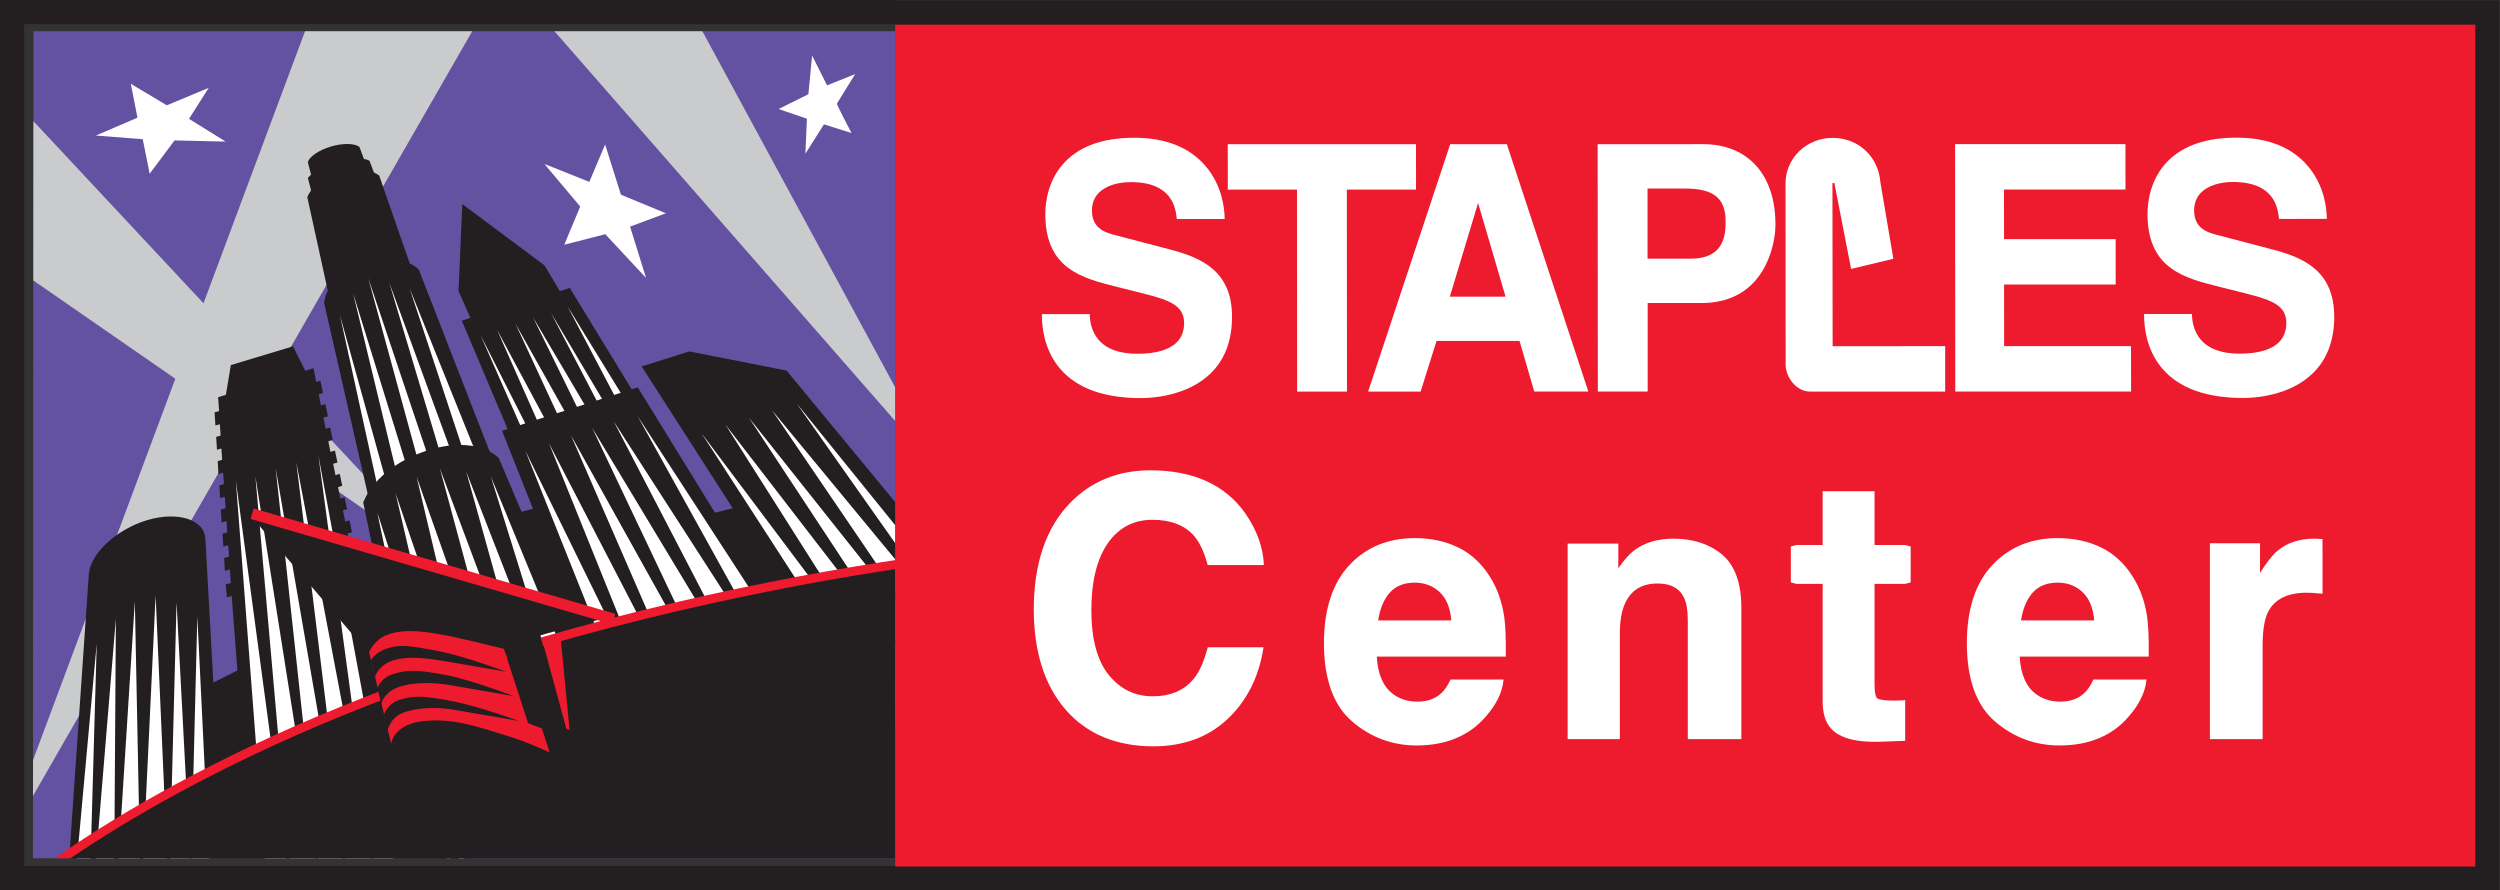 <?xml version="1.0" encoding="UTF-8" standalone="no"?>
<!-- Created with Inkscape (http://www.inkscape.org/) -->

<svg
   xmlns:dc="http://purl.org/dc/elements/1.1/"
   xmlns:cc="http://creativecommons.org/ns#"
   xmlns:rdf="http://www.w3.org/1999/02/22-rdf-syntax-ns#"
   xmlns:svg="http://www.w3.org/2000/svg"
   xmlns="http://www.w3.org/2000/svg"
   xmlns:xlink="http://www.w3.org/1999/xlink"
   xmlns:sodipodi="http://sodipodi.sourceforge.net/DTD/sodipodi-0.dtd"
   xmlns:inkscape="http://www.inkscape.org/namespaces/inkscape"
   width="1000"
   height="356.076"
   viewBox="0 0 1000 356.076"
   id="svg5658"
   version="1.1"
   inkscape:version="0.92.4 (5da689c313, 2019-01-14)"
   sodipodi:docname="Staples_Center.svg">
  <rect x="0" y="0" width="1000" height="356.076" fill="#333333" stroke="none"/>
  <defs
     id="defs5660" />
  <sodipodi:namedview
     id="base"
     pagecolor="#ffffff"
     bordercolor="#666666"
     borderopacity="1.0"
     inkscape:pageopacity="0.0"
     inkscape:pageshadow="2"
     inkscape:zoom="0.72503148"
     inkscape:cx="535.35998"
     inkscape:cy="-26.208804"
     inkscape:document-units="px"
     inkscape:current-layer="layer1"
     showgrid="false"
     fit-margin-top="0"
     fit-margin-left="0"
     fit-margin-right="0"
     fit-margin-bottom="0"
     units="px"
     inkscape:window-width="1920"
     inkscape:window-height="1017"
     inkscape:window-x="1912"
     inkscape:window-y="-8"
     inkscape:window-maximized="1" />
  <g
     inkscape:label="Layer 1"
     inkscape:groupmode="layer"
     id="layer1"
     transform="translate(1198.899,-598.919)">
    <g
       id="g5902"
       transform="matrix(4.773,0,0,4.773,-1199.869,598.919)">
      <defs
         id="defs5904">
        <polyline
           id="SVGID_1_"
           points="75.237,71.928 75.28,2.621 3.009,2.621 2.965,71.928 75.237,71.928    " />
      </defs>
      <clipPath
         id="SVGID_2_">
        <use
           height="100%"
           width="100%"
           y="0"
           x="0"
           style="overflow:visible"
           xlink:href="#SVGID_1_"
           overflow="visible"
           id="use5908" />
      </clipPath>
      <polyline
         style="fill:#6352a2"
         clip-path="url(#SVGID_2_)"
         points="75.318,73.064 75.318,2.614 2.965,2.618 2.96,73.064 75.318,73.064       "
         id="polyline5910" />
      <polyline
         style="fill:#cacbcd"
         clip-path="url(#SVGID_2_)"
         points="75.604,33.159 58.762,2.057 46.212,2.096 75.634,35.749     75.604,33.159   "
         id="polyline5912" />
      <polyline
         style="fill:#cacbcd"
         clip-path="url(#SVGID_2_)"
         points="36.18,45.671 23.095,31.662 40.121,2.02 25.992,2.011 17.258,25.415     1.893,8.966 1.88,22.731 14.896,31.741 2.606,64.675 2.624,67.3 20.73,35.78 36.73,46.853 36.18,45.671   "
         id="polyline5914" />
    </g>
    <polyline
       style="fill:#ffffff"
       points="8.236,11.359 11.722,9.863 11.167,7.024 14.184,8.825 17.693,7.362 16.041,9.96 19.113,11.867    14.832,11.767 12.746,14.558 12.166,11.666 8.236,11.359  "
       id="polyline5916"
       transform="matrix(4.773,0,0,4.773,-1199.869,598.919)" />
    <path
       style="fill:#ffffff;stroke-width:4.773"
       inkscape:connector-curvature="0"
       d="m -856.834,628.572 c 0,0 -7.25,11.631 -7.298,11.822 -0.115,0.391 5.837,11.741 5.837,11.741 l -11.016,-3.479 -7.422,11.717 0.601,-13.975 -11.316,-3.866 11.903,-5.923 1.484,-15.469 5.985,11.927 11.24,-4.496"
       id="path5918" />
    <g
       id="g5920"
       transform="matrix(4.773,0,0,4.773,-1199.869,598.919)">
      <defs
         id="defs5922">
        <polyline
           id="SVGID_3_"
           points="75.237,71.928 75.28,2.621 3.009,2.621 2.965,71.928 75.237,71.928    " />
      </defs>
      <clipPath
         id="SVGID_4_">
        <use
           height="100%"
           width="100%"
           y="0"
           x="0"
           style="overflow:visible"
           xlink:href="#SVGID_3_"
           overflow="visible"
           id="use5926" />
      </clipPath>
      <polyline
         style="fill:#ffffff"
         clip-path="url(#SVGID_4_)"
         points="45.829,13.742 49.592,15.243 50.916,12.109 52.24,16.318     56.006,17.875 53.007,18.991 54.344,23.293 50.931,19.626 47.491,20.51 48.828,17.31 45.829,13.742   "
         id="polyline5928" />
      <path
         style="fill:#231f20"
         inkscape:connector-curvature="0"
         clip-path="url(#SVGID_4_)"
         d="m 66.125,31.059 c 0,0 -8.14,-1.615 -8.162,-1.608 l -3.985,1.258 0.013,0.018 7.617,11.867 -2.064,0.513 -11.592,-18.978 -0.83,0.271 -1.282,-2.156 -6.896,-5.145 -0.313,7.294 0.993,2.242 -0.718,0.246 6.597,15.594 -2.239,0.579 -7.951,-20.426 c -0.1,-0.184 -0.564,-0.454 -0.771,-0.555 L 31.979,14.706 C 31.848,14.61 31.7,14.527 31.538,14.455 l -0.367,-0.973 c -0.102,-0.065 -0.22,-0.123 -0.47,-0.159 l -0.376,-1.011 c -0.407,-0.309 -1.389,-0.335 -2.409,-0.026 -1.021,0.311 -1.82,0.87 -1.913,1.311 l 0.271,1.044 c -0.246,0.208 -0.311,0.317 -0.258,0.312 l 0.256,1.006 c -0.188,0.265 -0.262,0.416 -0.315,0.568 l 1.718,7.838 c -0.112,0.194 -0.26,0.559 -0.311,1.022 l 5.41,23.685 -2.366,0.67 -0.257,-1.145 0.355,-0.101 -0.215,-0.988 -0.352,0.101 -0.195,-0.96 0.372,-0.101 -0.204,-0.991 -0.383,0.101 -0.193,-0.95 0.366,-0.101 -0.206,-0.998 -0.362,0.097 -0.192,-0.95 0.345,-0.079 -0.206,-1.002 -0.357,0.094 -0.19,-0.95 0.35,-0.107 -0.204,-0.998 -0.364,0.104 -0.192,-0.95 0.359,-0.104 -0.207,-1.002 -0.383,0.107 -0.175,-0.884 0.369,-0.125 -0.214,-1.033 -0.37,0.098 -0.192,-0.926 0.374,-0.101 -0.213,-1.033 -0.371,0.101 -0.186,-0.919 0.354,-0.114 -0.213,-1.033 -0.351,0.114 -0.22,-1.157 -0.695,0.215 -1.028,-2.049 -5.213,1.573 -0.413,2.486 -0.653,0.208 0.083,1.161 -0.38,0.107 0.071,1.103 0.371,-0.107 0.067,0.953 -0.376,0.111 0.069,1.074 0.367,-0.111 0.068,0.954 -0.373,0.11 0.057,1.089 0.393,-0.128 0.067,0.956 -0.384,0.114 0.071,1.075 0.389,-0.118 0.069,0.957 -0.404,0.121 0.071,1.075 0.407,-0.125 0.069,0.953 -0.405,0.125 0.071,1.071 0.409,-0.121 0.068,0.953 -0.416,0.125 0.07,1.074 0.423,-0.125 0.067,1.151 -0.422,0.101 0.096,1.096 0.406,-0.122 0.475,6.247 -2.013,1.009 -0.669,-12.032 c -0.078,-1.661 -2.357,-2.334 -4.907,-1.567 -2.55,0.773 -4.725,2.791 -4.86,4.514 L 5.297,82.206 87.904,57.43 66.125,31.059"
         id="path5930" />
      <polyline
         style="fill:#ffffff"
         clip-path="url(#SVGID_4_)"
         points="18.092,79.517 16.74,51.668 16.201,73.255 15,50.486 14.358,75.249     13.244,49.9 12.01,75.907 11.504,50.399 9.742,78.153 9.914,51.852 7.561,80.303 8.309,53.936 5.65,83.06 18.092,79.517   "
         id="polyline5932" />
      <polyline
         style="fill:#ffffff"
         clip-path="url(#SVGID_4_)"
         points="33.73,75.089 26.884,38.173 31.753,74.146 25.036,38.744     29.434,74.718 23.305,39.243 27.199,75.318 21.605,39.916 24.793,76.122 19.968,40.276 22.88,78.331 33.73,75.089   "
         id="polyline5934" />
      <polyline
         style="fill:#ffffff"
         clip-path="url(#SVGID_4_)"
         points="52.081,67.709 34.533,24.167 48.681,67.016 32.825,23.685     46.008,67.833 31.064,23.308 43.411,68.562 29.797,24.583 40.636,69.425 28.689,26.399 38.698,72.038 52.081,67.709   "
         id="polyline5936" />
      <path
         style="fill:#ffffff"
         inkscape:connector-curvature="0"
         clip-path="url(#SVGID_4_)"
         d="M 37.625,72.018 31.073,42.683 c 0,0 -0.159,-2.046 4.236,-3.373 4.397,-1.328 6.824,-0.118 6.824,-0.118 l 11.462,27.869 0.386,-0.125 -16.356,5.082"
         id="path5938" />
      <polyline
         style="fill:#ffffff"
         clip-path="url(#SVGID_4_)"
         points="47.773,25.682 60.958,50.764 46.375,26.216 59.316,51.068     44.874,26.594 57.12,51.547 43.406,27.135 55.002,52.14 41.859,27.637 52.959,52.732 40.47,28.074 55.076,61.236 66.704,56.501     47.773,25.682   "
         id="polyline5940" />
      <polyline
         style="fill:#ffffff"
         clip-path="url(#SVGID_4_)"
         points="66.977,33.821 81.733,54.754 64.901,34.376 79.385,55.672     62.979,35.018 77.15,56.528 60.998,35.583 74.838,57.402 59.003,36.317 74.875,60.838 86.119,57.479 66.977,33.821   "
         id="polyline5942" />
    </g>
    <polyline
       style="fill:#231f20"
       points="71.85,62.006 53.65,32.463 42.277,36.103 54.644,67.296 71.85,62.006  "
       id="polyline5944"
       transform="matrix(4.773,0,0,4.773,-1199.869,598.919)" />
    <g
       id="g5946"
       transform="matrix(4.773,0,0,4.773,-1199.869,598.919)">
      <defs
         id="defs5948">
        <polyline
           id="SVGID_5_"
           points="75.237,71.928 75.28,2.621 3.009,2.621 2.965,71.928 75.237,71.928    " />
      </defs>
      <clipPath
         id="SVGID_6_">
        <use
           height="100%"
           width="100%"
           y="0"
           x="0"
           style="overflow:visible"
           xlink:href="#SVGID_5_"
           overflow="visible"
           id="use5952" />
      </clipPath>
      <polyline
         style="fill:#ffffff"
         clip-path="url(#SVGID_6_)"
         points="73.249,65.046 53.65,34.89 67.642,60.141 51.641,35.322     64.949,60.941 49.833,35.867 62.117,61.732 48.051,36.48 59.536,62.88 46.218,37.167 56.872,63.576 44.229,37.767 57.156,70.118     73.249,65.046   "
         id="polyline5954" />
      <path
         style="fill:#231f20"
         inkscape:connector-curvature="0"
         clip-path="url(#SVGID_6_)"
         d="m 42.006,38.395 12.112,28.548 -1.179,0.582 -3.087,-3.099 c -3.595,1.13 -7.106,2.36 -10.768,3.245 l -0.671,4.219 -1.472,0.385 -6.298,-30.157 c 0,0 0.919,-2.856 5.171,-4.299 4.352,-1.473 6.192,0.576 6.192,0.576"
         id="path5956" />
    </g>
    <polyline
       style="fill:#ffffff"
       points="41.333,39.92 46.881,53.398 45.639,53.759 41.333,39.92  "
       id="polyline5958"
       transform="matrix(4.773,0,0,4.773,-1199.869,598.919)" />
    <path
       style="fill:#ffffff;stroke-width:4.773"
       inkscape:connector-curvature="0"
       d="m -1047.922,804.072 c 0,0.893 14.485,67.492 14.485,67.492 l 6.591,-1.838 -21.077,-65.654"
       id="path5960" />
    <polyline
       style="fill:#ffffff"
       points="33.359,41.354 36.791,56.067 38.338,55.946 33.359,41.354  "
       id="polyline5962"
       transform="matrix(4.773,0,0,4.773,-1199.869,598.919)" />
    <polyline
       style="fill:#ffffff"
       points="35.117,39.954 38.896,55.884 40.53,55.277 35.117,39.954  "
       id="polyline5964"
       transform="matrix(4.773,0,0,4.773,-1199.869,598.919)" />
    <polyline
       style="fill:#ffffff"
       points="37.067,39.254 41.267,54.806 42.751,54.438 37.067,39.254  "
       id="polyline5966"
       transform="matrix(4.773,0,0,4.773,-1199.869,598.919)" />
    <g
       id="g5968"
       transform="matrix(4.773,0,0,4.773,-1199.869,598.919)">
      <defs
         id="defs5970">
        <polyline
           id="SVGID_7_"
           points="75.237,71.928 75.28,2.621 3.009,2.621 2.965,71.928 75.237,71.928    " />
      </defs>
      <clipPath
         id="SVGID_8_">
        <use
           height="100%"
           width="100%"
           y="0"
           x="0"
           style="overflow:visible"
           xlink:href="#SVGID_7_"
           overflow="visible"
           id="use5974" />
      </clipPath>
      <path
         style="fill:#ffffff"
         inkscape:connector-curvature="0"
         clip-path="url(#SVGID_8_)"
         d="m 39.275,39.521 4.12,14.789 c -0.163,0.26 1.456,-0.475 1.456,-0.475 L 39.275,39.521"
         id="path5976" />
      <path
         style="fill:#231f20"
         inkscape:connector-curvature="0"
         clip-path="url(#SVGID_8_)"
         d="m 0.98,75.312 c 0,0 11.743,-10.48 36.553,-18.971 14.72,-5.033 30.356,-8.053 40.543,-9.433 l -0.01,28.299 z"
         id="path5978" />
      <path
         style="fill:none;stroke:#ed1b2d;stroke-width:0.747"
         inkscape:connector-curvature="0"
         clip-path="url(#SVGID_8_)"
         d="m 0.98,75.312 c 0,0 11.743,-10.48 36.553,-18.971 14.72,-5.033 30.356,-8.053 40.543,-9.433 l -0.01,28.299 z"
         id="path5980" />
      <path
         style="fill:#231f20"
         inkscape:connector-curvature="0"
         clip-path="url(#SVGID_8_)"
         d="m 47.666,52.632 c 1.396,-0.385 3.566,-0.891 3.566,-0.891 l -30.278,-8.823 10.097,11.767 11.549,0.128 1.858,5.789 1.36,0.784 1.865,-0.364 -2.211,-7.769 c 10e-4,0 0.726,-0.216 2.194,-0.621"
         id="path5982" />
      <path
         style="fill:#ed1b2d"
         inkscape:connector-curvature="0"
         clip-path="url(#SVGID_8_)"
         d="m 42.436,54.376 c 0,0 -4.356,-1.075 -5.31,-1.21 -0.846,-0.122 -2.879,-0.583 -4.501,0.045 -1.049,0.409 -1.489,1.421 -1.489,1.421 l 1.848,7.7 c 0,0 0.156,-1.727 2.973,-1.928 2.385,-0.17 4.12,0.434 7.296,1.438 1.284,0.406 3.02,1.221 3.02,1.221 L 45.616,61.052 44.46,60.601 42.436,54.376"
         id="path5984" />
    </g>
    <path
       style="fill:#231f20;stroke-width:4.773"
       inkscape:connector-curvature="0"
       d="m -1048.905,869.727 -1.623,-6.572 c 0,0 1.336,-3.059 6.119,-4.73 4.782,-1.67 7.813,-1.656 21.702,1.093 10.023,2.005 26.379,8.142 26.379,8.142 0,0 -18.394,-3.245 -26.164,-4.515 -5.751,-0.926 -14.509,-2.114 -20.485,0.449 -4.911,2.11 -5.928,6.133 -5.928,6.133"
       id="path5986" />
    <path
       style="fill:#231f20;stroke-width:4.773"
       inkscape:connector-curvature="0"
       d="m -1046.404,880.413 -1.499,-6.353 c 0,0 1.403,-4.138 6.271,-5.527 4.868,-1.389 7.856,-2.234 21.745,0.53 10.023,1.985 26.498,8.319 26.498,8.319 0,0 -18.895,-3.341 -26.661,-4.596 -5.751,-0.945 -14.547,-1.16 -20.518,1.403 -4.906,2.124 -5.837,6.224 -5.837,6.224"
       id="path5988" />
    <path
       style="fill:#231f20;stroke-width:4.773"
       inkscape:connector-curvature="0"
       d="m -1043.846,891.252 -1.489,-6.481 c 0,0 1.47,-4.534 6.343,-5.923 4.859,-1.394 7.627,-2.133 21.52,0.63 10.018,1.966 26.126,7.827 26.126,7.827 0,0 -18.781,-3.293 -26.551,-4.568 -5.751,-0.94 -14.323,-1.045 -20.294,1.523 -4.902,2.114 -5.656,6.992 -5.656,6.992"
       id="path5990" />
    <polyline
       style="fill:#ed1b2d"
       points="45.599,53.468 47.663,61.063 47.938,61.181 47.205,53.645 45.599,53.468  "
       id="polyline5992"
       transform="matrix(4.773,0,0,4.773,-1199.869,598.919)" />
    <polyline
       style="fill:#ed1b2d"
       points="21.205,43.493 51.513,52.327 51.77,51.446 21.46,42.613 21.205,43.493  "
       id="polyline5994"
       transform="matrix(4.773,0,0,4.773,-1199.869,598.919)" />
    <polyline
       style="fill:#ed1b2d"
       points="75.222,73.592 208.712,73.592 208.712,1.013 75.222,1.013  "
       id="polyline5996"
       transform="matrix(4.773,0,0,4.773,-1199.869,598.919)" />
    <g
       id="g143"
       transform="matrix(4.773,0,0,4.773,4523.185,-3602.987)">
      <polyline
         transform="translate(-1199.102,880.389)"
         id="polyline5998"
         points="75.222,73.592 208.712,73.592 208.712,1.013 75.222,1.013     "
         style="fill:none;stroke:#231f20;stroke-width:2.025" />
    </g>
    <path
       style="color:#000000;font-style:normal;font-variant:normal;font-weight:normal;font-stretch:normal;font-size:medium;line-height:normal;font-family:sans-serif;font-variant-ligatures:normal;font-variant-position:normal;font-variant-caps:normal;font-variant-numeric:normal;font-variant-alternates:normal;font-feature-settings:normal;text-indent:0;text-align:start;text-decoration:none;text-decoration-line:none;text-decoration-style:solid;text-decoration-color:#000000;letter-spacing:normal;word-spacing:normal;text-transform:none;writing-mode:lr-tb;direction:ltr;text-orientation:mixed;dominant-baseline:auto;baseline-shift:baseline;text-anchor:start;white-space:normal;shape-padding:0;clip-rule:nonzero;display:inline;overflow:visible;visibility:visible;opacity:1;isolation:auto;mix-blend-mode:normal;color-interpolation:sRGB;color-interpolation-filters:linearRGB;solid-color:#000000;solid-opacity:1;vector-effect:none;fill:#231f20;fill-opacity:1;fill-rule:nonzero;stroke:none;stroke-width:9.665;stroke-linecap:butt;stroke-linejoin:miter;stroke-miterlimit:4;stroke-dasharray:none;stroke-dashoffset:0;stroke-opacity:1;color-rendering:auto;image-rendering:auto;shape-rendering:auto;text-rendering:auto;enable-background:accumulate"
       d="m -1198.899,598.919 v 356.076 h 358.061 l 5.019,-4.95 -5.019,-4.716 H -1189.241 V 608.586 h 348.404 l 4.577,-4.596 -4.577,-5.071 z"
       id="polyline6000"
       inkscape:connector-curvature="0"
       sodipodi:nodetypes="ccccccccccc" />
    <path
       style="fill:#ffffff;stroke-width:4.773"
       inkscape:connector-curvature="0"
       d="m -730.394,698.856 -22.322,-5.866 c -3.513,-0.888 -9.407,-2.353 -9.407,-9.865 0,-2.883 0.945,-5.279 2.797,-7.14 2.682,-2.673 7.321,-4.219 12.739,-4.219 16.671,0 17.907,10.462 18.37,14.404 l 0.048,0.348 h 0.353 18.366 0.401 v -0.396 c -0.048,-3.575 -0.854,-12.743 -7.489,-20.618 -6.419,-7.627 -16.056,-11.479 -28.646,-11.479 -11.999,0 -21.196,3.107 -27.343,9.269 -7.178,7.193 -8.247,16.457 -8.243,21.339 0,9.846 3.016,16.843 9.164,21.444 5.489,4.1 12.643,5.885 20.222,7.775 0,0 9.846,2.468 9.846,2.468 10.133,2.582 16.275,4.653 16.285,11.784 0,3.193 -0.983,5.789 -2.935,7.741 -3.031,3.026 -8.338,4.582 -15.793,4.582 -7.173,0 -12.428,-1.933 -15.612,-5.742 -2.682,-3.207 -3.312,-7.059 -3.384,-9.727 l -0.005,-0.396 h -0.396 -18.37 -0.396 v 0.396 c 0,9.994 3.88,33.209 39.576,33.209 4.238,0 18.781,-0.725 28.193,-10.161 5.508,-5.508 8.29,-13.034 8.29,-22.37 0,-17.927 -11.684,-23.468 -24.303,-26.78"
       id="path6002" />
    <polyline
       style="fill:#ffffff"
       points="118.873,15.889 118.873,15.806 118.871,12.169 118.871,12.085 118.787,12.085 103.179,12.087    103.096,12.087 103.096,12.17 103.1,15.809 103.1,15.892 103.182,15.892 108.896,15.892 108.909,32.733 108.909,32.819    108.994,32.819 113.004,32.819 113.087,32.819 113.087,32.733 113.074,15.892 118.789,15.889 118.873,15.889  "
       id="polyline6004"
       transform="matrix(4.773,0,0,4.773,-1199.869,598.919)" />
    <path
       style="fill:#ffffff;stroke-width:4.773"
       inkscape:connector-curvature="0"
       d="m -607.662,680.114 10.982,37.462 h -22.279 l 11.297,-37.462 m 43.933,74.899 -32.345,-98.147 -0.095,-0.267 h -0.291 -22.06 -0.296 l -0.091,0.267 -32.579,98.167 -0.172,0.525 h 0.554 20.155 0.296 l 0.086,-0.282 6.281,-19.974 h 33.204 l 5.799,19.955 0.086,0.286 h 0.301 20.785 0.558 z"
       id="path6006" />
    <path
       style="fill:#ffffff;stroke-width:4.773"
       inkscape:connector-curvature="0"
       d="m -539.883,702.383 v -28.045 l 14.767,-0.01 c 11.689,0 16.447,3.813 16.457,13.149 0,2.778 0.005,7.966 -3.47,11.436 -2.291,2.31 -5.799,3.475 -10.409,3.475 h -17.325 m 51.14,-13.96 c -0.048,-19.65 -11.082,-31.844 -28.871,-31.844 l -41.838,0.01 h -0.401 v 0.396 l 0.072,98.157 v 0.396 h 0.396 19.144 0.396 v -0.415 -34.994 h 21.544 c 8.4,-0.019 15.235,-2.596 20.337,-7.694 6.83,-6.83 9.245,-17.201 9.245,-24.012 z"
       id="path6008" />
    <polyline
       style="fill:#ffffff"
       points="178.798,32.726 178.793,29.09 178.793,29.007 178.709,29.007 168.158,29.007 168.153,23.845    177.424,23.845 177.507,23.845 177.507,23.761 177.505,20.125 177.505,20.042 177.422,20.042 168.151,20.042 168.148,15.885    178.246,15.882 178.33,15.882 178.33,15.8 178.326,12.161 178.326,12.078 178.243,12.078 164.132,12.08 164.049,12.08    164.049,12.163 164.064,32.729 164.064,32.813 164.147,32.813 178.713,32.81 178.798,32.81 178.798,32.726  "
       id="polyline6010"
       transform="matrix(4.773,0,0,4.773,-1199.869,598.919)" />
    <path
       style="fill:#ffffff;stroke-width:4.773"
       inkscape:connector-curvature="0"
       d="m -265.215,725.579 c 0,-17.917 -11.689,-23.463 -24.308,-26.771 l -22.322,-5.866 c -3.513,-0.888 -9.407,-2.339 -9.407,-9.87 0,-2.878 0.94,-5.274 2.797,-7.145 2.682,-2.678 7.321,-4.219 12.739,-4.219 16.671,0 17.903,10.471 18.37,14.414 l 0.048,0.363 h 0.358 l 18.366,-0.019 h 0.396 v -0.396 c -0.048,-3.575 -0.85,-12.724 -7.484,-20.614 -6.419,-7.632 -16.056,-11.483 -28.646,-11.483 -11.999,0 -21.196,3.126 -27.343,9.264 -7.178,7.188 -8.238,16.461 -8.238,21.344 0.005,9.841 3.012,16.843 9.154,21.444 5.493,4.1 12.648,5.89 20.227,7.775 0,0 9.846,2.468 9.846,2.468 10.133,2.582 16.28,4.653 16.299,11.784 0,3.193 -0.993,5.789 -2.945,7.741 -3.021,3.031 -8.338,4.587 -15.793,4.587 -7.173,0 -12.428,-1.938 -15.612,-5.742 -2.682,-3.212 -3.312,-7.064 -3.384,-9.732 v -0.396 h -0.401 -18.366 -0.396 v 0.396 c 0,9.999 3.88,33.209 39.585,33.209 4.229,0 18.771,-0.725 28.183,-10.156 5.508,-5.522 8.29,-13.049 8.29,-22.38"
       id="path6012" />
    <path
       style="fill:#ffffff;stroke-width:4.773"
       inkscape:connector-curvature="0"
       d="m -484.638,744.589 -0.052,-72.355 c 0,-10.037 8.414,-18.16 18.8,-18.17 10.405,0 18.385,7.527 19.158,17.855 l 5.178,30.512 -16.905,4.052 -6.696,-34.364 -0.768,0.067 0.076,65.211 45.012,-0.019 v 18.17 l -52.028,0.014 c -0.052,0 -1.002,0 -1.919,0 -5.556,-0.005 -9.875,-5.608 -9.875,-10.973"
       id="path6014" />
    <path
       style="fill:#ffffff;stroke-width:4.773"
       inkscape:connector-curvature="0"
       d="m -737.92,806.836 c 7.398,0 13.034,2.215 16.772,6.582 2.1,2.487 3.856,6.209 5.212,11.101 l 0.124,0.434 h 22.423 v -0.616 c -0.329,-6.586 -2.74,-13.235 -7.164,-19.755 -8.028,-11.636 -20.871,-17.54 -38.177,-17.54 -12.939,0 -23.764,4.401 -32.159,13.068 -9.612,9.927 -14.495,24.241 -14.495,42.525 0,16.91 4.286,30.426 12.743,40.173 8.476,9.727 20.294,14.638 35.094,14.638 11.975,0 21.936,-3.656 29.601,-10.849 7.66,-7.183 12.481,-16.628 14.347,-28.078 l 0.105,-0.683 h -22.303 l -0.115,0.449 c -1.408,5.274 -3.183,9.264 -5.293,11.879 -3.79,4.83 -9.383,7.274 -16.619,7.274 -7.059,0 -12.972,-2.864 -17.559,-8.519 -4.625,-5.689 -6.973,-14.414 -6.973,-25.945 0,-11.517 2.238,-20.552 6.62,-26.818 4.329,-6.176 10.328,-9.321 17.841,-9.321"
       id="path6016" />
    <path
       style="fill:#ffffff;stroke-width:4.773"
       inkscape:connector-curvature="0"
       d="m -643.143,836.155 c 2.391,-2.778 5.808,-4.186 10.166,-4.186 4.004,0 7.412,1.336 10.123,3.971 2.601,2.53 4.09,6.3 4.482,11.149 h -29.262 c 0.683,-4.548 2.181,-8.238 4.491,-10.934 m 40.115,-6.701 c -3.336,-5.264 -7.617,-9.164 -12.719,-11.617 -5.093,-2.448 -10.891,-3.675 -17.23,-3.675 -10.705,0 -19.53,3.661 -26.25,10.887 -6.691,7.197 -10.09,17.669 -10.09,31.123 0,14.347 3.771,24.885 11.221,31.29 7.422,6.405 16.099,9.646 25.811,9.646 11.76,0 21.053,-3.856 27.611,-11.464 4.214,-4.782 6.61,-9.584 7.121,-14.261 l 0.086,-0.649 h -21.225 l -0.158,0.348 c -1.026,2.181 -2.219,3.904 -3.532,5.112 -2.415,2.253 -5.613,3.389 -9.488,3.389 -3.675,0 -6.863,-0.94 -9.46,-2.797 -4.186,-2.907 -6.467,-8.042 -6.844,-15.216 h 51.584 v -0.582 c 0.091,-6.663 -0.115,-11.832 -0.63,-15.387 -0.883,-6.085 -2.845,-11.526 -5.818,-16.146 z"
       id="path6018" />
    <path
       style="fill:#ffffff;stroke-width:4.773"
       inkscape:connector-curvature="0"
       d="m -529.546,814.382 c -6.343,0 -11.669,1.608 -15.822,4.801 -1.962,1.518 -4.047,3.918 -6.205,7.064 v -9.88 h -20.27 v 78.197 h 20.881 v -42.358 c 0,-4.677 0.644,-8.553 1.9,-11.531 2.42,-5.608 6.734,-8.357 13.216,-8.357 5.236,0 8.686,1.838 10.529,5.627 1.021,2.09 1.532,5.145 1.532,9.102 v 47.518 h 21.43 v -52.548 c 0,-9.813 -2.573,-16.943 -7.651,-21.229 -5.054,-4.253 -11.631,-6.405 -19.54,-6.405"
       id="path6020" />
    <path
       style="fill:#ffffff;stroke-width:4.773"
       inkscape:connector-curvature="0"
       d="m -449.086,816.916 v -21.511 h -20.752 v 21.511 H -480.362 l -2.2,0.592 v 14.38 l 2.2,0.578 h 10.524 v 46.926 c 0,4.945 1.174,8.667 3.479,11.082 3.527,3.742 10.118,5.474 19.587,5.145 l 9.942,-0.377 v -16.28 l -0.663,0.048 c -0.635,0.067 -1.293,0.1 -1.952,0.115 -0.64,0.019 -1.265,0.033 -1.88,0.033 -5.011,0 -6.386,-0.63 -6.758,-0.993 -0.473,-0.449 -1.007,-1.771 -1.007,-5.508 v -40.192 h 12.257 l 2.2,-0.578 v -14.38 l -2.2,-0.592 h -12.252"
       id="path6022" />
    <path
       style="fill:#ffffff;stroke-width:4.773"
       inkscape:connector-curvature="0"
       d="m -385.985,836.155 c 2.372,-2.778 5.799,-4.186 10.152,-4.186 4.023,0 7.422,1.336 10.128,3.971 2.601,2.53 4.09,6.3 4.486,11.149 h -29.262 c 0.692,-4.548 2.172,-8.238 4.496,-10.934 m 40.101,-6.701 c -3.317,-5.264 -7.593,-9.164 -12.715,-11.617 -5.088,-2.448 -10.887,-3.675 -17.23,-3.675 -10.696,0 -19.535,3.661 -26.241,10.887 -6.701,7.197 -10.085,17.669 -10.085,31.123 0,14.347 3.766,24.885 11.202,31.29 7.422,6.405 16.108,9.646 25.821,9.646 11.774,0 21.062,-3.856 27.615,-11.464 4.21,-4.782 6.601,-9.584 7.131,-14.261 l 0.067,-0.649 h -21.22 l -0.162,0.348 c -1.021,2.181 -2.21,3.904 -3.532,5.112 -2.41,2.253 -5.594,3.389 -9.474,3.389 -3.685,0 -6.868,-0.94 -9.469,-2.797 -4.186,-2.907 -6.477,-8.042 -6.854,-15.216 h 51.613 v -0.582 c 0.086,-6.663 -0.129,-11.832 -0.635,-15.387 -0.893,-6.085 -2.854,-11.526 -5.842,-16.146 z"
       id="path6024" />
    <path
       style="fill:#ffffff;stroke-width:4.773"
       inkscape:connector-curvature="0"
       d="m -270.469,814.515 c -0.869,-0.033 -1.427,-0.086 -1.67,-0.1 -0.301,-0.033 -0.63,-0.033 -1.002,-0.033 -6.033,0 -11.011,1.642 -14.8,4.883 -2.014,1.69 -4.343,4.649 -6.949,8.82 v -11.865 h -20.055 v 78.345 h 21.096 V 857.088 c 0,-6.061 0.745,-10.61 2.219,-13.488 2.601,-5.031 7.794,-7.593 15.454,-7.593 0.568,0 1.341,0.033 2.315,0.067 0.974,0.052 2.076,0.148 3.284,0.286 l 0.687,0.081 V 814.553 l -0.578,-0.038"
       id="path6026" />
  </g>
</svg>
